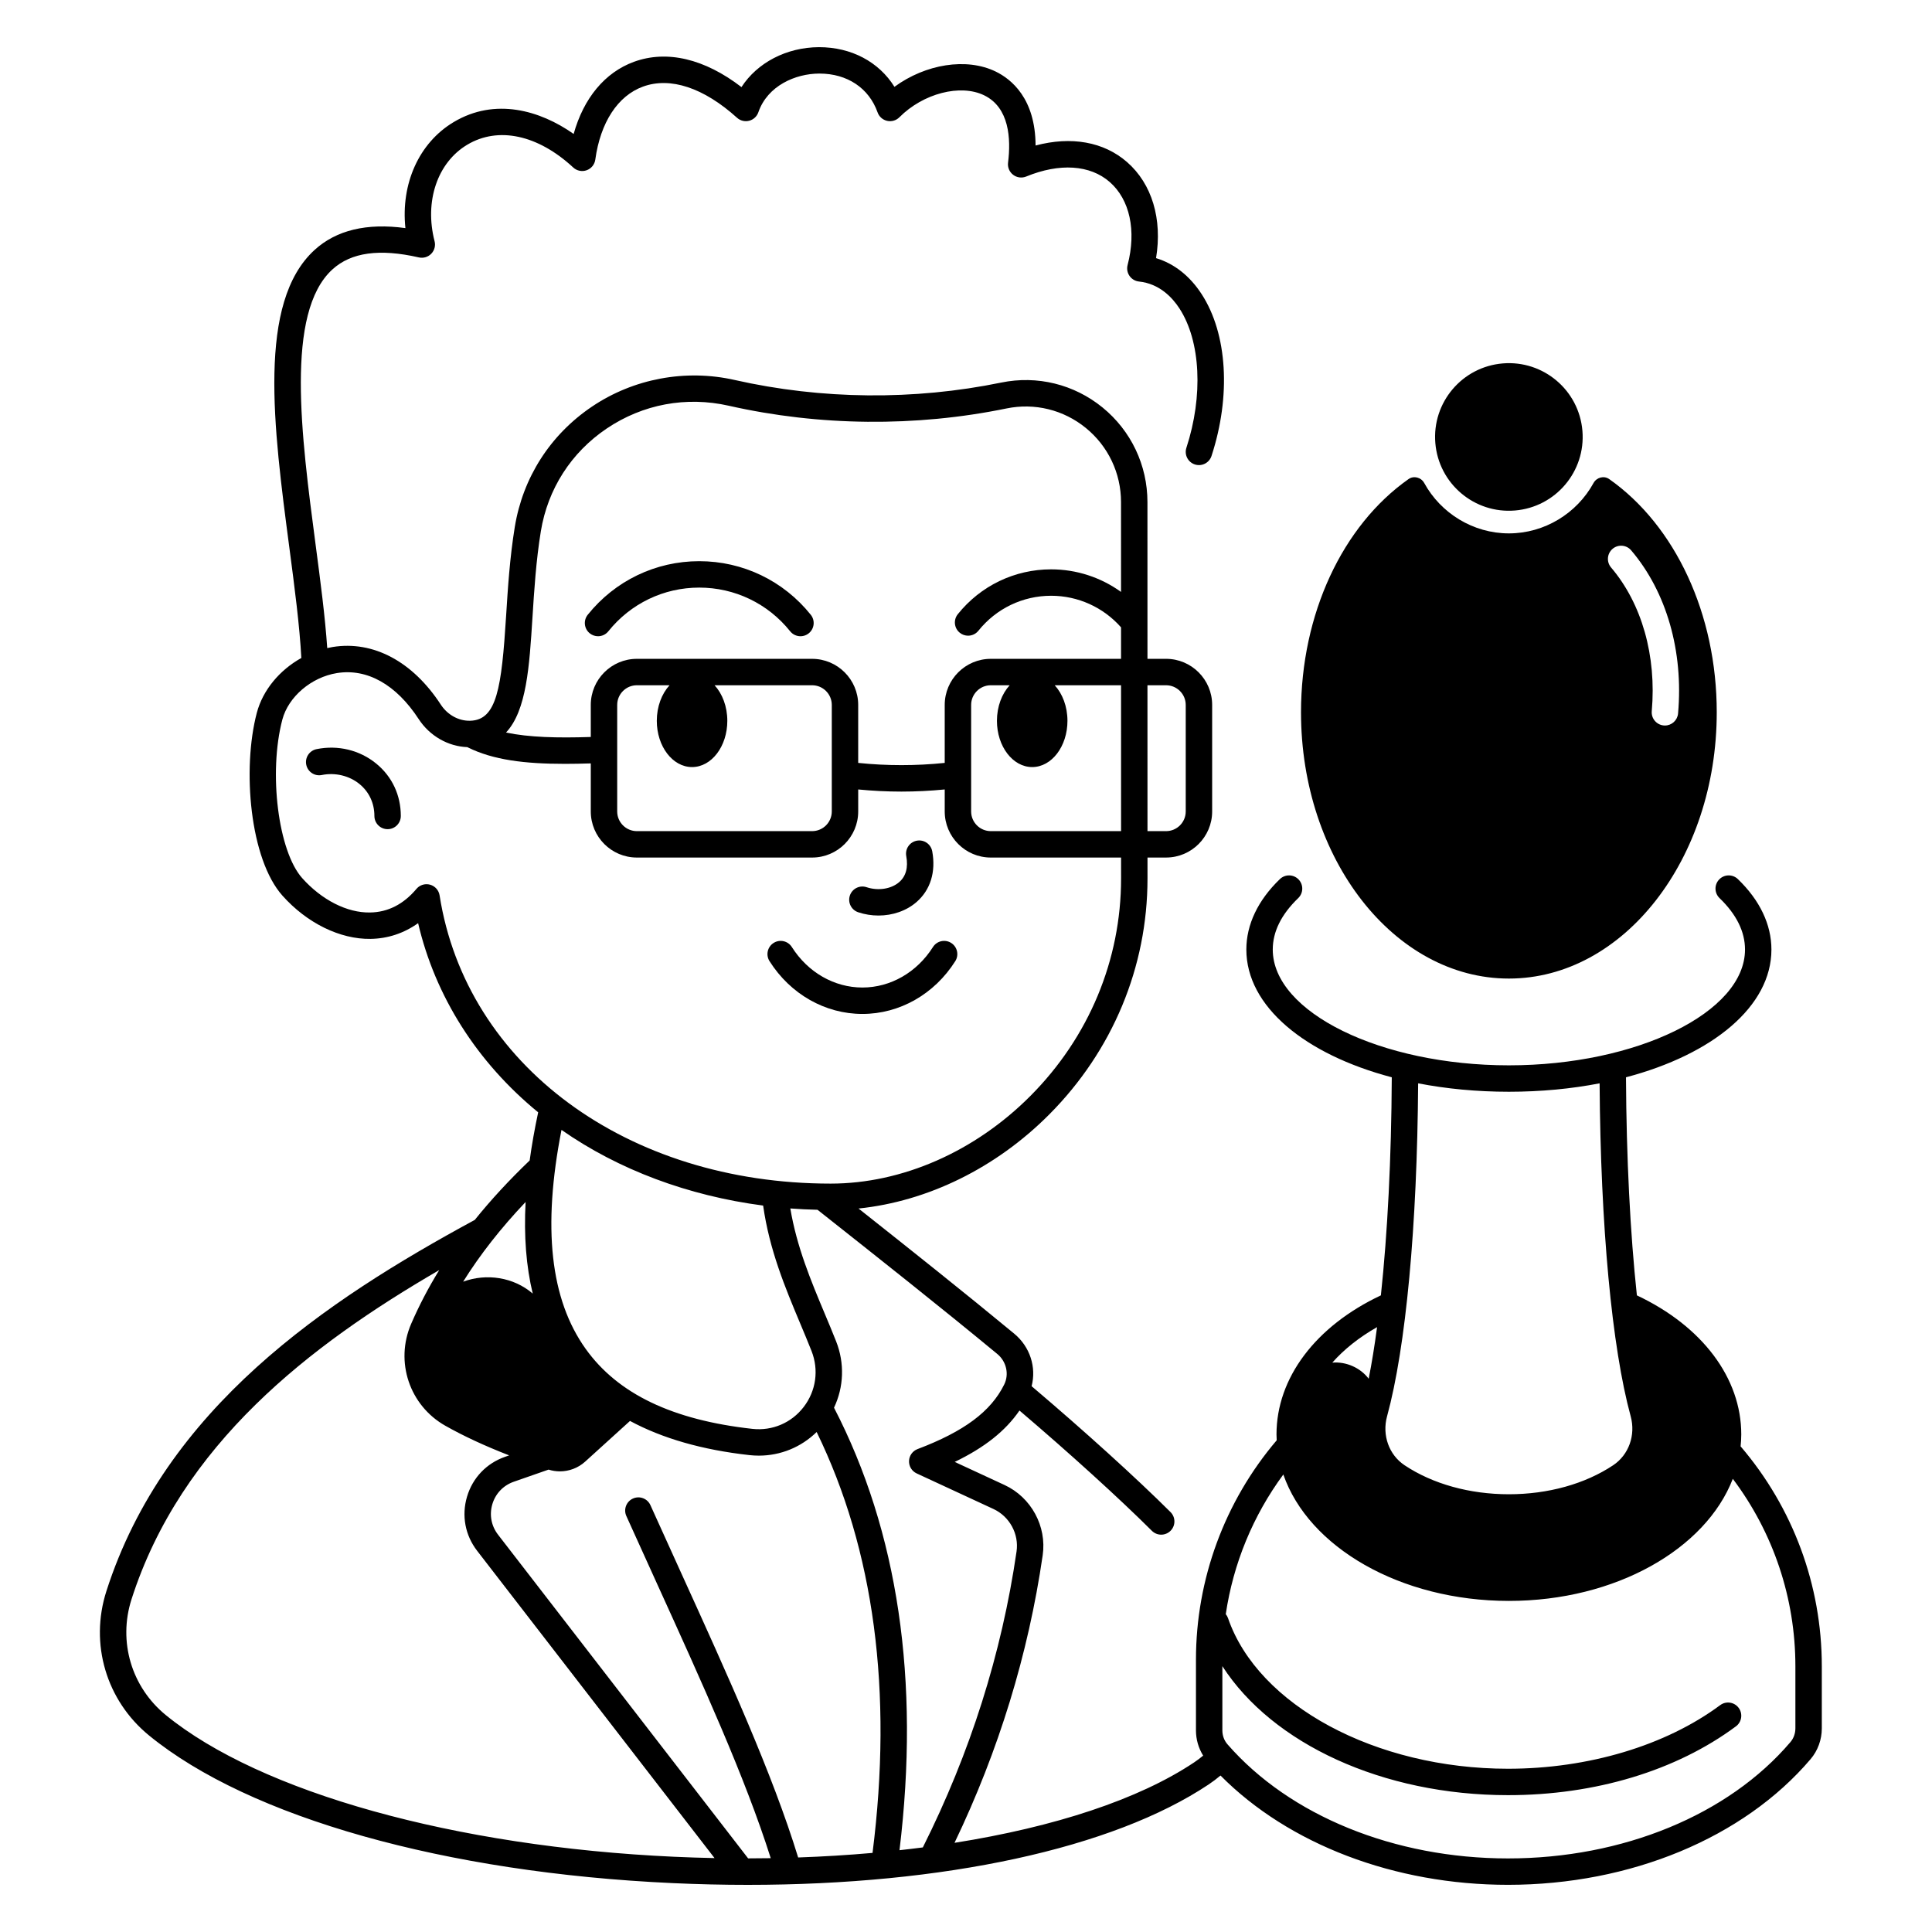 <svg xmlns="http://www.w3.org/2000/svg" viewBox="0 0 512 512" id="grandmaster">
  <circle cx="399.868" cy="115.798" r="19.557" transform="rotate(-4.731 399.868 115.799)"></circle>
  <path d="M399.868 259.33c30.376 0 55.088-31.655 55.088-70.564 0-26.042-10.99-49.477-28.488-61.796-1.408-.991-3.345-.466-4.173 1.044-4.395 8.015-12.964 13.339-22.427 13.339s-18.032-5.324-22.427-13.339c-.828-1.51-2.765-2.035-4.173-1.044-17.498 12.319-28.488 35.754-28.488 61.796 0 38.909 24.712 70.564 55.088 70.564zm27.477-113.875c1.474-1.254 3.682-1.076 4.935.396 9.357 10.988 13.886 26.743 12.425 43.227-.161 1.82-1.689 3.191-3.482 3.191-.104 0-.208-.004-.312-.014-1.926-.171-3.349-1.87-3.178-3.795 1.297-14.625-2.633-28.502-10.782-38.07-1.253-1.471-1.076-3.681.396-4.934zM156.299 167.841c.646.518 1.419.769 2.187.769 1.026 0 2.042-.449 2.733-1.311 5.899-7.359 14.678-11.58 24.086-11.58 9.415 0 18.198 4.221 24.096 11.58 1.208 1.508 3.411 1.75 4.92.542 1.508-1.209 1.751-3.412.542-4.92-7.234-9.025-18.007-14.202-29.558-14.202-11.544 0-22.313 5.176-29.548 14.202-1.209 1.508-.966 3.711.542 4.92zM253.157 254.718c1.034-1.633.548-3.795-1.085-4.829-1.633-1.036-3.796-.548-4.829 1.085-4.254 6.719-11.243 10.73-18.694 10.73-7.458 0-14.449-4.011-18.704-10.73-1.034-1.633-3.197-2.119-4.829-1.085-1.633 1.034-2.119 3.196-1.085 4.829 5.544 8.758 14.748 13.986 24.618 13.986 9.864 0 19.064-5.229 24.608-13.986zM227.437 241.758c1.753.584 3.573.868 5.369.868 3.752 0 7.395-1.24 10.079-3.571 3.689-3.204 5.168-7.982 4.166-13.454-.349-1.901-2.174-3.162-4.074-2.812-1.901.349-3.16 2.172-2.812 4.074.554 3.024-.075 5.348-1.871 6.907-2.104 1.828-5.579 2.371-8.644 1.348-1.834-.613-3.816.38-4.427 2.213-.611 1.834.38 3.816 2.213 4.427zM99.706 202.36c-4.383-3.584-10.146-4.979-15.812-3.832-1.895.384-3.119 2.231-2.735 4.125.384 1.895 2.232 3.121 4.125 2.735 3.544-.718 7.281.175 9.991 2.391 2.545 2.081 3.946 5.085 3.946 8.46 0 1.933 1.567 3.5 3.5 3.5s3.5-1.567 3.5-3.5c0-5.515-2.314-10.444-6.516-13.88z"></path>
  <path d="M461.278,383.305c.104-1.045,.176-2.097,.176-3.161,0-14.949-10.333-28.693-27.663-36.858-1.762-16.445-2.785-36.368-2.888-57.793,23.026-6.078,38.542-18.804,38.542-33.86,0-6.613-3.075-13.068-8.893-18.666-1.392-1.34-3.607-1.298-4.949,.095-1.34,1.393-1.297,3.608,.096,4.949,4.477,4.308,6.746,8.891,6.746,13.622,0,16.636-28.656,30.69-62.576,30.69s-62.576-14.054-62.576-30.69c0-4.731,2.27-9.314,6.746-13.622,1.393-1.34,1.436-3.556,.096-4.949-1.342-1.394-3.558-1.435-4.949-.095-5.817,5.598-8.893,12.053-8.893,18.666,0,15.056,15.516,27.781,38.542,33.86-.103,21.424-1.127,41.348-2.889,57.793-17.334,8.166-27.662,21.898-27.662,36.857,0,.519,.03,1.032,.055,1.547-13.798,16.211-21.398,36.843-21.398,58.138v18.736c0,2.396,.674,4.71,1.908,6.693-.775,.648-1.584,1.258-2.426,1.82-14.679,9.795-36.937,17.087-63.467,21.293,11.708-24.402,19.563-50.012,23.367-76.206,1.117-7.689-3.041-15.347-10.112-18.624l-13.2-6.116c7.923-3.822,13.446-8.207,17.158-13.618,13.283,11.313,26.496,23.307,35.088,31.875,.684,.681,1.577,1.021,2.472,1.021,.897,0,1.795-.343,2.479-1.029,1.365-1.369,1.361-3.585-.007-4.95-8.998-8.972-22.959-21.619-36.815-33.368,1.3-5.012-.407-10.445-4.614-13.923-13.059-10.794-27.254-22.083-41.251-33.16,18.329-1.895,36.405-10.733,50.521-24.913,16.804-16.881,26.058-39.09,26.058-62.537v-0l-.001-5.564h4.919c6.735,0,12.215-5.479,12.215-12.214v-28.233c0-6.735-5.479-12.214-12.215-12.214h-4.927l-.006-41.553c-.002-9.76-4.341-18.894-11.905-25.061-7.543-6.15-17.335-8.554-26.853-6.596-23.111,4.749-47.631,4.515-70.637-.69-13.014-2.945-26.797-.37-37.817,7.062-11.047,7.45-18.311,18.784-20.453,31.914-1.33,8.15-1.843,16.327-2.296,23.54-1.205,19.178-2.468,27.603-9.507,27.793-3.055,.088-6.025-1.556-7.798-4.274-7.459-11.44-17.906-17.009-28.651-15.271-.487,.079-.967,.181-1.447,.289-.564-8.32-1.798-17.675-3.095-27.508-3.796-28.777-8.099-61.393,4.471-72.845,4.963-4.523,12.455-5.562,22.905-3.179,1.19,.271,2.438-.098,3.288-.974,.851-.876,1.184-2.132,.878-3.315-2.733-10.573,.746-20.851,8.657-25.574,8.215-4.905,18.715-2.649,28.088,6.036,.957,.887,2.328,1.168,3.558,.728,1.229-.439,2.111-1.526,2.289-2.819,1.354-9.858,5.96-16.909,12.636-19.345,7.246-2.645,16.097,.287,24.923,8.256,.872,.787,2.081,1.085,3.218,.791,1.138-.293,2.053-1.137,2.436-2.248,2.431-7.047,9.839-10.229,16.103-10.257h.093c7.359,0,13.112,3.84,15.399,10.286,.402,1.134,1.358,1.981,2.532,2.245,1.173,.264,2.4-.095,3.249-.948,6.293-6.335,16.167-8.891,22.471-5.816,6.667,3.248,7.119,11.497,6.325,17.846-.154,1.235,.357,2.458,1.347,3.214,.988,.757,2.306,.929,3.454,.459,8.857-3.634,16.924-3.108,22.132,1.442,5.345,4.669,7.119,12.901,4.745,22.019-.257,.987-.071,2.036,.51,2.875,.58,.838,1.497,1.381,2.511,1.488,5.408,.568,8.827,4.211,10.742,7.167,5.605,8.649,6.319,23.13,1.819,36.894-.601,1.837,.402,3.813,2.239,4.414,1.834,.599,3.813-.401,4.415-2.239,5.209-15.935,4.214-32.364-2.6-42.876-3.142-4.847-7.274-8.099-12.096-9.56,1.705-10.333-1.057-19.666-7.681-25.453-6.171-5.393-14.812-6.906-24.246-4.392-.041-12.446-6.413-17.575-10.551-19.591-7.762-3.782-18.617-1.988-26.849,4.038-4.117-6.621-11.447-10.521-19.994-10.511-8.662,.038-16.384,4.143-20.547,10.583-9.758-7.51-19.755-9.894-28.501-6.7-7.691,2.807-13.328,9.633-15.971,19.115-8.92-6.28-20.835-9.689-31.788-3.15-9.238,5.515-14.041,16.395-12.798,28.104-10.221-1.405-18.298,.526-24.057,5.773-15.273,13.916-10.913,46.97-6.696,78.935,1.397,10.595,2.711,20.613,3.173,29.212-5.754,3.201-10.209,8.498-11.803,14.546-3.919,14.892-1.841,38.776,6.806,48.448,6.498,7.285,15.265,11.572,23.329,11.45,4.584-.065,8.858-1.488,12.615-4.167,4.521,19.38,15.617,36.876,31.817,50.129-.947,4.427-1.696,8.677-2.257,12.761-5.436,5.206-10.277,10.443-14.549,15.754-39.598,21.451-82.094,49.927-97.629,98.403-4.471,13.952-.028,28.958,11.318,38.229,26.602,21.737,78.485,36.363,138.787,39.125,6.73,.309,13.361,.46,19.888,.46,51.909,0,96.657-9.613,122.127-26.61,1.09-.728,2.135-1.522,3.136-2.365,18.061,18.217,46.121,28.965,76.192,28.965,32.456,0,62.43-12.448,80.18-33.299,1.924-2.26,2.982-5.164,2.982-8.179v-16.455c0-21.463-7.627-42.017-21.519-58.263Zm-152.262-201.706c2.875,0,5.215,2.339,5.215,5.214v28.233c0,2.875-2.34,5.214-5.215,5.214h-4.92l-.006-38.661h4.926Zm-11.92,38.661h-34.52c-2.875,0-5.214-2.339-5.214-5.214v-28.233c0-2.875,2.339-5.214,5.214-5.214h5c-2.063,2.248-3.378,5.636-3.378,9.428,0,6.767,4.184,12.254,9.344,12.254s9.344-5.486,9.344-12.254c0-3.792-1.315-7.181-3.378-9.428h17.581l.006,38.661Zm-155.987-56.607c.443-7.052,.945-15.044,2.219-22.852,1.828-11.205,8.027-20.878,17.458-27.237,9.565-6.451,21.058-8.594,32.358-6.038,23.973,5.424,49.511,5.668,73.59,.719,7.46-1.533,15.117,.351,21.021,5.166,5.927,4.832,9.327,11.989,9.328,19.636l.003,23.82c-5.345-3.852-11.796-5.984-18.52-5.984-9.667,0-18.686,4.334-24.743,11.892-1.209,1.508-.966,3.711,.542,4.92,.646,.518,1.419,.769,2.187,.769,1.025,0,2.042-.449,2.733-1.311,4.722-5.891,11.75-9.27,19.281-9.27,7.104,0,13.823,3.048,18.521,8.369l.001,8.347h-34.513c-6.735,0-12.214,5.479-12.214,12.214v15.365c-7.617,.787-15.311,.788-22.929,0v-15.365c0-6.735-5.479-12.214-12.214-12.214h-46.44c-6.735,0-12.214,5.479-12.214,12.214v8.495c-8.89,.286-16.401,.105-22.458-1.181,5.448-5.82,6.188-17.516,7.002-30.473Zm42.294,39.628c5.161,0,9.344-5.486,9.344-12.254,0-3.792-1.315-7.181-3.378-9.428h25.85c2.875,0,5.214,2.339,5.214,5.214v28.233c0,2.875-2.339,5.214-5.214,5.214h-46.44c-2.875,0-5.214-2.339-5.214-5.214v-28.233c0-2.875,2.339-5.214,5.214-5.214h8.658c-2.063,2.248-3.378,5.636-3.378,9.428,0,6.767,4.184,12.254,9.344,12.254Zm-66.907,34c-.212-1.354-1.196-2.46-2.516-2.829-.312-.087-.628-.129-.941-.129-1.016,0-2.001,.443-2.677,1.245-3.438,4.081-7.566,6.183-12.271,6.25-6.083,.132-12.84-3.319-18.009-9.113-6.36-7.115-8.964-27.921-5.258-42.003,1.594-6.048,7.674-11.232,14.458-12.328,8.007-1.292,15.706,3.033,21.672,12.184,2.913,4.467,7.79,7.262,12.907,7.441,.03,.016,.054,.038,.084,.053,6.731,3.348,15.084,4.378,25.755,4.378,2.187,0,4.476-.044,6.864-.12v12.736c0,6.735,5.479,12.214,12.214,12.214h46.44c6.735,0,12.214-5.479,12.214-12.214v-5.829c3.811,.37,7.638,.563,11.466,.563,3.827,0,7.653-.195,11.463-.565v5.831c0,6.735,5.479,12.214,12.214,12.214h34.521l.001,5.565c-.001,21.581-8.531,42.039-24.02,57.598-14.704,14.772-34.001,23.245-52.942,23.245-53.971,0-96.589-31.412-103.64-76.387Zm85.743,82.207c1.672,11.79,5.818,21.69,9.838,31.277,1.053,2.511,2.048,4.882,2.99,7.27,1.973,5,1.203,10.532-2.061,14.801-3.237,4.236-8.333,6.413-13.621,5.828-21.198-2.35-35.643-9.278-44.162-21.18-9.393-13.123-11.497-32.149-6.421-58.049,15.137,10.577,33.594,17.46,53.436,20.053Zm-62.949-.946c-.479,9.017,.156,17.083,1.891,24.269-5.086-4.372-12.294-5.427-18.443-3.15,4.479-7.179,9.973-14.183,16.552-21.119Zm39.321,173.517c-57.974-2.655-109.58-17.044-134.678-37.553-9.104-7.438-12.668-19.478-9.081-30.672,13.151-41.033,47.174-67.307,81.547-87.246-2.867,4.659-5.341,9.397-7.437,14.239-4.342,10.031-.447,21.645,9.06,27.013,4.834,2.73,10.343,5.292,16.91,7.853l-1.088,.379c-4.919,1.716-8.592,5.564-10.076,10.559-1.483,4.995-.507,10.224,2.678,14.347l62.914,81.434c-3.56-.072-7.144-.189-10.749-.354Zm52.623-1.02c-6.411,.57-12.996,.974-19.714,1.21-6.802-22.18-18.616-48.169-31.12-75.652-2.638-5.799-5.326-11.707-8.03-17.714-.794-1.763-2.867-2.548-4.628-1.755-1.763,.793-2.548,2.865-1.755,4.628,2.708,6.016,5.399,11.932,8.041,17.739,12.053,26.493,23.469,51.592,30.224,72.94-1.986,.033-3.984,.049-5.99,.052l-66.278-85.788c-1.792-2.321-2.342-5.264-1.507-8.075s2.902-4.977,5.67-5.943l9.231-3.219c.982,.308,1.99,.465,2.992,.465,2.447,0,4.852-.897,6.715-2.589l11.873-10.774c8.6,4.632,19.165,7.671,31.654,9.056,.834,.093,1.664,.138,2.488,.138,5.768-0,11.217-2.24,15.323-6.262,15.246,31.281,20.226,68.774,14.809,111.541Zm7.142-.717c5.452-45.019-.381-84.454-17.354-117.269,2.597-5.475,2.849-11.776,.557-17.587-.97-2.457-2.025-4.974-3.046-7.408-3.638-8.675-7.381-17.62-9.089-27.805,2.387,.184,4.792,.292,7.208,.352,16.04,12.683,32.623,25.797,47.659,38.226,2.388,1.974,3.167,5.338,1.816,8.072-3.532,7.158-10.616,12.438-22.968,17.119-1.317,.5-2.207,1.74-2.257,3.147-.051,1.408,.748,2.709,2.026,3.301l20.339,9.424c4.284,1.984,6.804,6.617,6.128,11.266-3.923,27.013-12.28,53.395-24.835,78.425-2.038,.265-4.102,.508-6.182,.738Zm129.211-114.993c4.99-18.268,7.978-50.352,8.236-88.235,7.463,1.445,15.552,2.231,24.044,2.231s16.581-.786,24.044-2.23c.257,37.883,3.245,69.962,8.237,88.235,1.365,4.999-.5,10.213-4.643,12.974-7.439,4.958-17.255,7.689-27.638,7.689-10.384,0-20.199-2.73-27.638-7.688-4.143-2.761-6.008-7.975-4.643-12.974Zm-2.649-23.629c-.666,5.001-1.41,9.583-2.224,13.676-2.219-2.936-5.996-4.575-9.639-4.267,3.119-3.527,7.116-6.71,11.864-9.409Zm110.858,106.324c0,1.354-.466,2.647-1.312,3.642-16.438,19.309-44.419,30.836-74.85,30.836-30.055,0-57.848-11.309-74.347-30.253-.869-.998-1.349-2.306-1.349-3.683v-17.019c13.251,20.567,42.492,34.188,75.695,34.188,23.11,0,44.563-6.477,60.407-18.236,1.552-1.152,1.877-3.344,.725-4.896-1.15-1.551-3.344-1.877-4.896-.725-14.434,10.713-34.931,16.857-56.235,16.857-35.05,0-66.257-16.789-74.201-39.92-.136-.395-.344-.74-.592-1.047,1.974-13.368,7.202-26.089,15.254-37.012,6.65,19.214,30.921,33.502,59.772,33.502,28.273,0,52.142-13.723,59.346-32.355,10.739,14.275,16.583,31.624,16.583,49.667v16.455Z"></path>
</svg>
